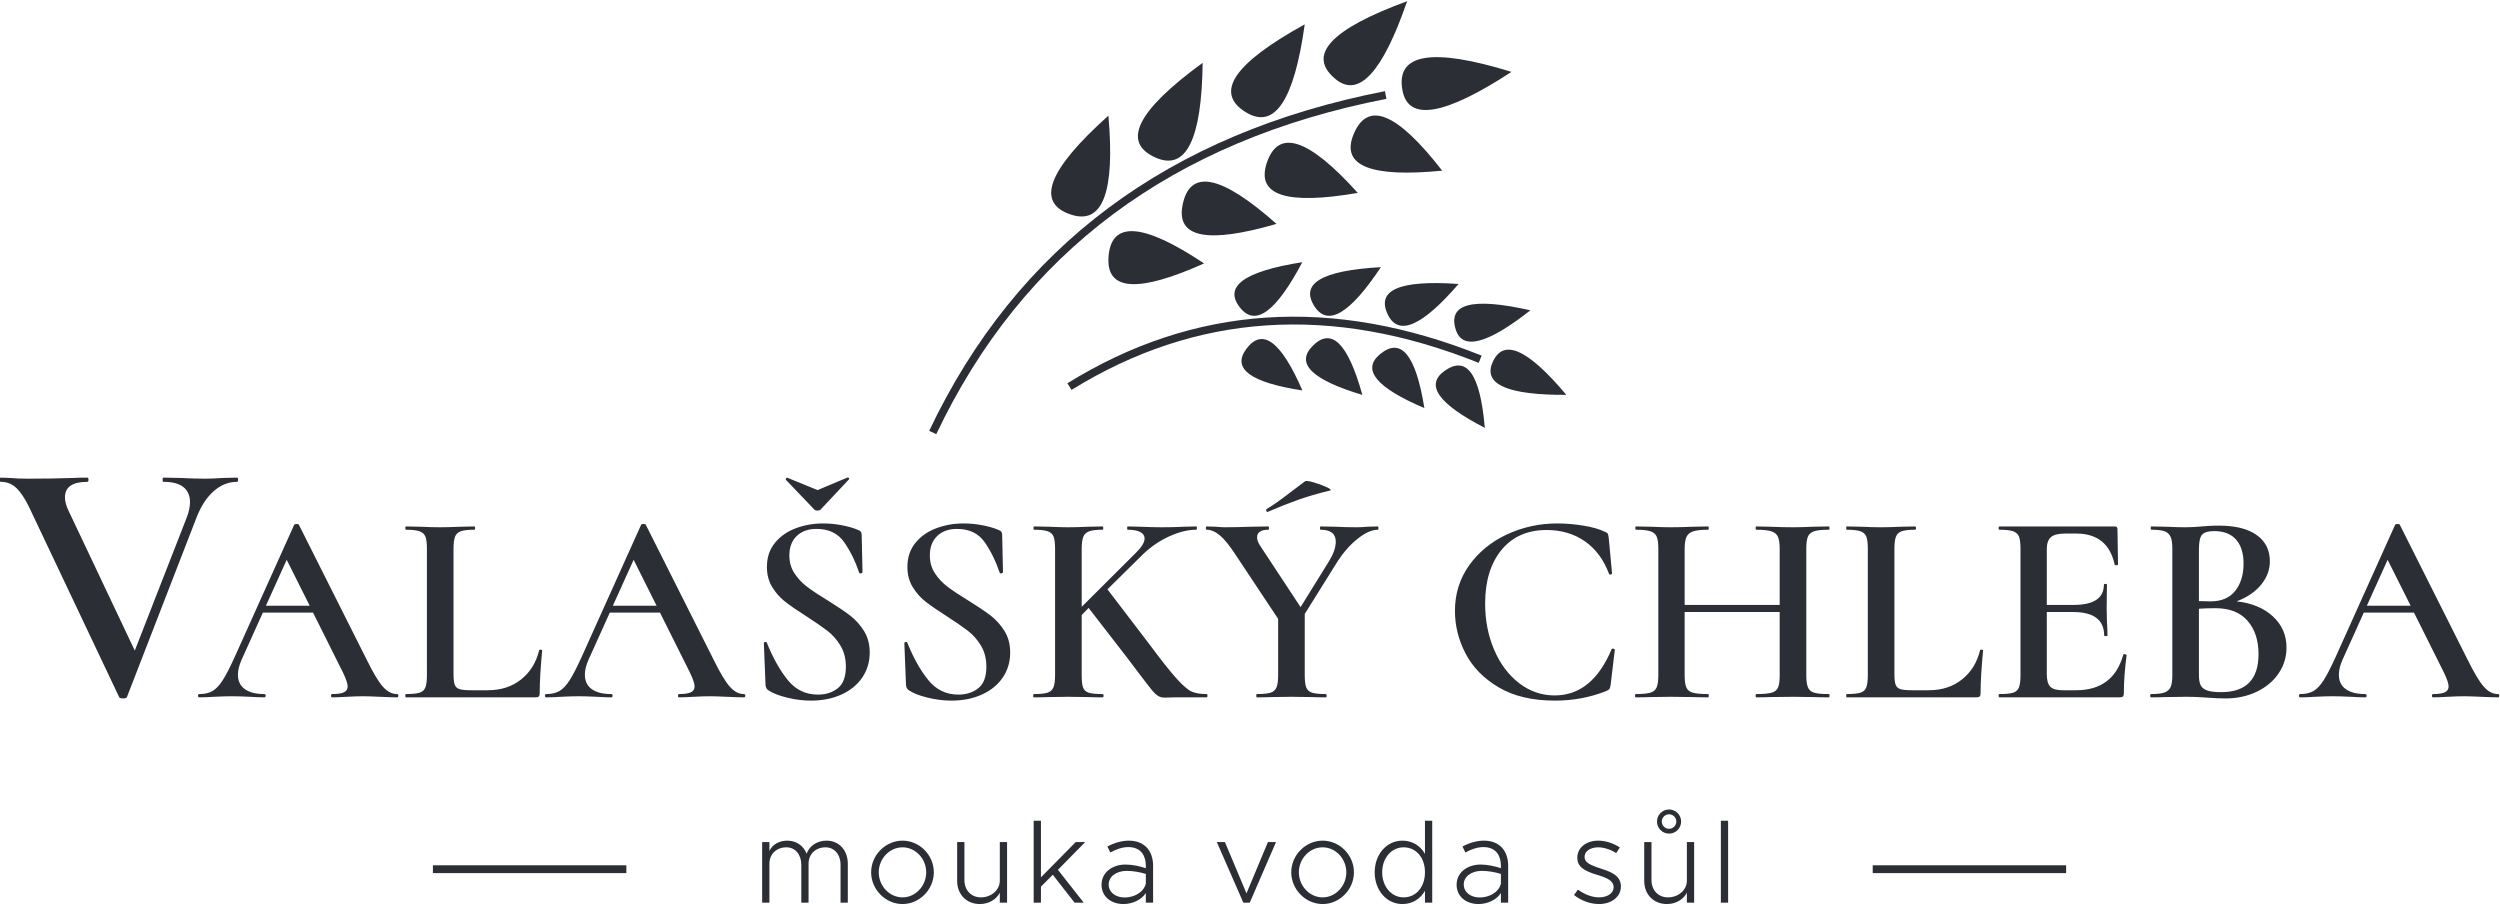 <svg version="1.2" baseProfile="tiny-ps" xmlns="http://www.w3.org/2000/svg" viewBox="0 0 1280 463" width="1280" height="463">
	<title>Vektorový inteligentní objekt-ai</title>
	<style>
		tspan { white-space:pre }
		.shp0 { fill: #2b2e34 }
		.shp1 { fill: none;stroke: #2b2e34;stroke-width: 4 }
		.shp2 { fill: #2b2e34;stroke: #2b2e34;stroke-width: 4 }
	</style>
	<path fill-rule="evenodd" class="shp0" d="M121.91 245.62C121.91 246.34 121.73 246.7 121.36 246.7C116.98 246.7 112.97 248.32 109.32 251.56C105.67 254.8 102.69 259.48 100.38 265.6L65 356.86C64.87 357.34 64.2 357.58 62.99 357.58C61.77 357.58 61.1 357.34 60.98 356.86L14.83 259.48C12.64 255.04 10.46 251.8 8.27 249.76C6.08 247.72 3.46 246.7 0.42 246.7C0.06 246.7 -0.12 246.34 -0.12 245.62C-0.12 244.9 0.06 244.54 0.42 244.54L5.17 244.72C7.84 244.96 10.88 245.08 14.29 245.08C22.8 245.08 30.46 244.96 37.27 244.72C39.21 244.6 41.71 244.54 44.75 244.54C45.11 244.54 45.3 244.9 45.3 245.62C45.3 246.34 45.11 246.7 44.75 246.7C37.09 246.7 33.26 249.34 33.26 254.62C33.26 256.66 33.86 258.94 35.08 261.46L69.01 333.1L95.64 264.88C96.74 262 97.28 259.42 97.28 257.14C97.28 253.78 96.16 251.2 93.91 249.4C91.66 247.6 88.28 246.7 83.78 246.7C83.42 246.7 83.24 246.34 83.24 245.62C83.24 244.9 83.42 244.54 83.78 244.54L92.54 244.72C97.16 244.96 101.41 245.08 105.31 245.08C107.62 245.08 110.48 244.96 113.88 244.72L121.36 244.54C121.73 244.54 121.91 244.9 121.91 245.62ZM203.97 356.2C203.97 356.76 203.73 357.04 203.26 357.04C201.46 357.04 198.58 356.95 194.61 356.76C190.63 356.57 187.75 356.48 185.95 356.48C183.59 356.48 180.79 356.57 177.58 356.76C174.36 356.95 171.86 357.04 170.06 357.04C169.68 357.04 169.49 356.76 169.49 356.2C169.49 355.64 169.68 355.36 170.06 355.36C172.8 355.36 174.81 355.06 176.09 354.45C177.37 353.85 178.01 352.84 178.01 351.44C178.01 350.04 177.2 347.66 175.59 344.3L160.27 313.64L134.59 313.64L123.67 337.86C122.44 340.66 121.82 343.18 121.82 345.42C121.82 348.69 123.01 351.16 125.37 352.84C127.73 354.52 131.05 355.36 135.3 355.36C135.77 355.36 136.01 355.64 136.01 356.2C136.01 356.76 135.77 357.04 135.3 357.04C133.6 357.04 131.14 356.95 127.92 356.76C124.33 356.57 121.21 356.48 118.56 356.48C116.01 356.48 113.03 356.57 109.62 356.76C106.59 356.95 104.09 357.04 102.1 357.04C101.63 357.04 101.39 356.76 101.39 356.2C101.39 355.64 101.63 355.36 102.1 355.36C104.75 355.36 106.97 354.85 108.77 353.82C110.57 352.8 112.32 350.95 114.02 348.29C115.72 345.63 117.76 341.69 120.12 336.46L150.62 268.7C150.81 268.42 151.24 268.28 151.9 268.28C152.56 268.28 152.94 268.42 153.04 268.7L187.8 337.86C191.11 344.58 193.87 349.18 196.1 351.65C198.32 354.13 200.71 355.36 203.26 355.36C203.73 355.36 203.97 355.64 203.97 356.2ZM136.15 310.14L158.57 310.14L146.79 286.62L136.15 310.14ZM232.2 345.14C232.2 347.66 232.41 349.48 232.84 350.6C233.27 351.72 234.09 352.47 235.32 352.84C236.55 353.22 238.54 353.4 241.28 353.4L249.79 353.4C256.51 353.4 262.18 351.56 266.82 347.87C271.45 344.19 274.53 339.22 276.04 332.96C276.13 332.68 276.42 332.56 276.89 332.61C277.36 332.66 277.6 332.82 277.6 333.1C276.75 341.88 276.33 349.15 276.33 354.94C276.33 355.69 276.18 356.22 275.9 356.55C275.62 356.88 275.05 357.04 274.2 357.04L207.8 357.04C207.61 357.04 207.52 356.76 207.52 356.2C207.52 355.64 207.61 355.36 207.8 355.36C211.01 355.36 213.36 355.13 214.82 354.66C216.29 354.2 217.28 353.29 217.8 351.93C218.32 350.58 218.58 348.5 218.58 345.7L218.58 280.88C218.58 278.08 218.32 276.03 217.8 274.72C217.28 273.42 216.26 272.51 214.75 271.99C213.24 271.48 210.92 271.22 207.8 271.22C207.61 271.22 207.52 270.94 207.52 270.38C207.52 269.82 207.61 269.54 207.8 269.54L215.04 269.68C219.2 269.87 222.6 269.96 225.25 269.96C228.09 269.96 231.59 269.87 235.75 269.68L242.84 269.54C243.13 269.54 243.27 269.82 243.27 270.38C243.27 270.94 243.13 271.22 242.84 271.22C239.72 271.22 237.43 271.48 235.96 271.99C234.49 272.51 233.5 273.44 232.98 274.79C232.46 276.15 232.2 278.22 232.2 281.02L232.2 345.14ZM381.59 356.2C381.59 356.76 381.36 357.04 380.88 357.04C379.09 357.04 376.2 356.95 372.23 356.76C368.26 356.57 365.37 356.48 363.58 356.48C361.21 356.48 358.42 356.57 355.2 356.76C351.99 356.95 349.48 357.04 347.69 357.04C347.31 357.04 347.12 356.76 347.12 356.2C347.12 355.64 347.31 355.36 347.69 355.36C350.43 355.36 352.44 355.06 353.71 354.45C354.99 353.85 355.63 352.84 355.63 351.44C355.63 350.04 354.83 347.66 353.22 344.3L337.9 313.64L312.22 313.64L301.29 337.86C300.06 340.66 299.45 343.18 299.45 345.42C299.45 348.69 300.63 351.16 302.99 352.84C305.36 354.52 308.67 355.36 312.93 355.36C313.4 355.36 313.64 355.64 313.64 356.2C313.64 356.76 313.4 357.04 312.93 357.04C311.22 357.04 308.76 356.95 305.55 356.76C301.95 356.57 298.83 356.48 296.19 356.48C293.63 356.48 290.65 356.57 287.25 356.76C284.22 356.95 281.71 357.04 279.73 357.04C279.26 357.04 279.02 356.76 279.02 356.2C279.02 355.64 279.26 355.36 279.73 355.36C282.37 355.36 284.6 354.85 286.4 353.82C288.19 352.8 289.94 350.95 291.65 348.29C293.35 345.63 295.38 341.69 297.75 336.46L328.25 268.7C328.44 268.42 328.86 268.28 329.53 268.28C330.19 268.28 330.57 268.42 330.66 268.7L365.42 337.86C368.73 344.58 371.5 349.18 373.72 351.65C375.94 354.13 378.33 355.36 380.88 355.36C381.36 355.36 381.59 355.64 381.59 356.2ZM313.78 310.14L336.19 310.14L324.42 286.62L313.78 310.14ZM406.78 293.55C408.52 296.21 410.7 298.52 413.3 300.48C415.9 302.44 419.42 304.78 423.87 307.48C428.7 310.47 432.5 313.04 435.29 315.18C438.08 317.33 440.45 319.97 442.39 323.09C444.32 326.22 445.29 329.88 445.29 334.08C445.29 338.84 444.04 343.09 441.53 346.82C439.03 350.55 435.48 353.47 430.89 355.57C426.31 357.67 421.08 358.72 415.22 358.72C411.24 358.72 407.15 358.21 402.95 357.18C398.74 356.15 395.54 354.89 393.37 353.4C392.52 352.84 392.04 351.96 391.95 350.74L391.1 329.46L391.1 329.32C391.1 328.95 391.33 328.74 391.81 328.69C392.28 328.64 392.56 328.81 392.66 329.18C395.78 336.93 399.35 343.28 403.37 348.22C407.39 353.17 412.52 355.64 418.76 355.64C422.83 355.64 426.23 354.55 428.98 352.35C431.72 350.16 433.09 346.49 433.09 341.36C433.09 337.25 432.17 333.66 430.33 330.58C428.48 327.5 426.21 324.94 423.52 322.88C420.82 320.83 417.15 318.31 412.52 315.32C407.98 312.43 404.43 309.98 401.88 307.97C399.33 305.97 397.15 303.49 395.35 300.55C393.56 297.61 392.66 294.18 392.66 290.26C392.66 285.41 394.03 281.3 396.77 277.94C399.52 274.58 403.09 272.09 407.49 270.45C411.88 268.82 416.49 268 421.32 268C424.53 268 427.75 268.3 430.96 268.91C434.18 269.52 436.87 270.29 439.05 271.22C439.9 271.5 440.47 271.85 440.75 272.27C441.04 272.69 441.18 273.23 441.18 273.88L441.61 292.92C441.61 293.2 441.34 293.41 440.83 293.55C440.3 293.69 440 293.57 439.9 293.2C438.01 287.51 435.48 282.35 432.31 277.73C429.14 273.11 424.39 270.8 418.05 270.8C413.8 270.8 410.42 272.01 407.91 274.44C405.4 276.87 404.15 280.18 404.15 284.38C404.15 287.83 405.02 290.89 406.78 293.55ZM402.31 245.6L402.31 245.46C402.31 245.18 402.42 244.93 402.66 244.69C402.9 244.46 403.06 244.44 403.16 244.62L418.62 250.92L433.94 244.48L434.09 244.48C434.37 244.48 434.58 244.6 434.72 244.83C434.87 245.07 434.84 245.28 434.65 245.46L420.18 260.86C419.8 261.24 419.28 261.42 418.62 261.42C417.86 261.42 417.3 261.24 416.92 260.86L402.31 245.6ZM478.7 293.55C480.45 296.21 482.63 298.52 485.23 300.48C487.83 302.44 491.35 304.78 495.8 307.48C500.62 310.47 504.43 313.04 507.22 315.18C510.01 317.33 512.37 319.97 514.31 323.09C516.25 326.22 517.22 329.88 517.22 334.08C517.22 338.84 515.97 343.09 513.46 346.82C510.96 350.55 507.41 353.47 502.82 355.57C498.23 357.67 493.01 358.72 487.15 358.72C483.17 358.72 479.08 358.21 474.87 357.18C470.66 356.15 467.47 354.89 465.3 353.4C464.45 352.84 463.97 351.96 463.88 350.74L463.03 329.46L463.03 329.32C463.03 328.95 463.26 328.74 463.74 328.69C464.21 328.64 464.49 328.81 464.59 329.18C467.71 336.93 471.28 343.28 475.3 348.22C479.32 353.17 484.45 355.64 490.69 355.64C494.76 355.64 498.16 354.55 500.91 352.35C503.65 350.16 505.02 346.49 505.02 341.36C505.02 337.25 504.1 333.66 502.26 330.58C500.41 327.5 498.14 324.94 495.45 322.88C492.75 320.83 489.08 318.31 484.45 315.32C479.91 312.43 476.36 309.98 473.81 307.97C471.26 305.97 469.08 303.49 467.28 300.55C465.49 297.61 464.59 294.18 464.59 290.26C464.59 285.41 465.96 281.3 468.7 277.94C471.44 274.58 475.02 272.09 479.41 270.45C483.81 268.82 488.42 268 493.25 268C496.46 268 499.68 268.3 502.89 268.91C506.11 269.52 508.8 270.29 510.98 271.22C511.83 271.5 512.4 271.85 512.68 272.27C512.97 272.69 513.11 273.23 513.11 273.88L513.53 292.92C513.53 293.2 513.27 293.41 512.75 293.55C512.23 293.69 511.92 293.57 511.83 293.2C509.94 287.51 507.41 282.35 504.24 277.73C501.07 273.11 496.32 270.8 489.98 270.8C485.73 270.8 482.34 272.01 479.84 274.44C477.33 276.87 476.08 280.18 476.08 284.38C476.08 287.83 476.95 290.89 478.7 293.55ZM618.24 356.2C618.24 356.76 618.09 357.04 617.81 357.04L601.92 357.04L596.39 357.18C595.06 357.18 593.93 356.9 592.98 356.34C592.04 355.78 590.95 354.76 589.72 353.26C588.49 351.77 586.22 348.83 582.91 344.44L577.09 336.74L557.37 311.26L553.83 314.9L553.83 345.7C553.83 348.6 554.06 350.7 554.53 352C555.01 353.31 555.98 354.2 557.44 354.66C558.91 355.13 561.25 355.36 564.47 355.36C564.84 355.36 565.03 355.64 565.03 356.2C565.03 356.76 564.84 357.04 564.47 357.04C561.44 357.04 559.03 356.99 557.23 356.9L546.87 356.76L536.8 356.9C535 356.99 532.49 357.04 529.28 357.04C529.09 357.04 529 356.76 529 356.2C529 355.64 529.09 355.36 529.28 355.36C532.49 355.36 534.84 355.13 536.3 354.66C537.77 354.2 538.79 353.29 539.35 351.93C539.92 350.58 540.2 348.5 540.2 345.7L540.2 280.88C540.2 278.08 539.94 276.03 539.42 274.72C538.9 273.42 537.89 272.51 536.37 271.99C534.86 271.48 532.54 271.22 529.42 271.22C529.23 271.22 529.14 270.94 529.14 270.38C529.14 269.82 529.23 269.54 529.42 269.54L536.94 269.68C541.1 269.87 544.41 269.96 546.87 269.96C549.71 269.96 553.21 269.87 557.37 269.68L564.47 269.54C564.75 269.54 564.89 269.82 564.89 270.38C564.89 270.94 564.75 271.22 564.47 271.22C561.34 271.22 559.05 271.5 557.58 272.06C556.12 272.62 555.12 273.58 554.61 274.93C554.08 276.29 553.83 278.36 553.83 281.16L553.83 310.7L581.63 282.98C584.56 280.09 586.03 277.66 586.03 275.7C586.03 274.3 585.3 273.21 583.83 272.41C582.36 271.62 580.21 271.22 577.38 271.22C577.19 271.22 577.09 270.94 577.09 270.38C577.09 269.82 577.19 269.54 577.38 269.54L583.76 269.68C587.92 269.87 591.71 269.96 595.11 269.96C598.8 269.96 602.53 269.87 606.32 269.68L612.42 269.54C612.7 269.54 612.84 269.82 612.84 270.38C612.84 270.94 612.7 271.22 612.42 271.22C608.26 271.22 603.69 272.34 598.73 274.58C593.76 276.82 589.24 279.9 585.18 283.82L567.02 301.74L587.87 329.04C594.31 337.72 599.15 343.86 602.42 347.45C605.68 351.05 608.26 353.26 610.15 354.1C612.04 354.94 614.59 355.36 617.81 355.36C618.09 355.36 618.24 355.64 618.24 356.2ZM705.77 270.38C705.77 270.94 705.68 271.22 705.49 271.22C702.37 271.22 698.82 272.83 694.85 276.05C690.87 279.27 687.33 283.4 684.2 288.44L668.03 314.34L668.03 345.7C668.03 348.6 668.29 350.7 668.81 352C669.33 353.31 670.33 354.2 671.79 354.66C673.26 355.13 675.6 355.36 678.81 355.36C679.1 355.36 679.24 355.64 679.24 356.2C679.24 356.76 679.1 357.04 678.81 357.04C675.69 357.04 673.28 356.99 671.58 356.9L661.22 356.76L651.01 356.9C649.12 356.99 646.61 357.04 643.49 357.04C643.3 357.04 643.21 356.76 643.21 356.2C643.21 355.64 643.3 355.36 643.49 355.36C646.7 355.36 649.05 355.13 650.51 354.66C651.98 354.2 652.99 353.29 653.56 351.93C654.13 350.58 654.41 348.5 654.41 345.7L654.41 316.86L632.85 284.38C629.63 279.44 626.87 276.01 624.55 274.09C622.23 272.18 619.99 271.22 617.81 271.22C617.53 271.22 617.38 270.94 617.38 270.38C617.38 269.82 617.53 269.54 617.81 269.54L622.49 269.68C624.57 269.87 626.09 269.96 627.03 269.96C630.25 269.96 634.79 269.87 640.65 269.68L649.45 269.54C649.64 269.54 649.73 269.82 649.73 270.38C649.73 270.94 649.64 271.22 649.45 271.22C645.57 271.22 643.63 272.53 643.63 275.14C643.63 276.45 644.2 277.94 645.33 279.62L665.9 310.84L680.38 287.46C682.74 283.64 683.92 280.28 683.92 277.38C683.92 273.28 681.32 271.22 676.12 271.22C675.93 271.22 675.83 270.94 675.83 270.38C675.83 269.82 675.93 269.54 676.12 269.54L683.5 269.68C687.47 269.87 691.11 269.96 694.42 269.96C696.03 269.96 697.97 269.87 700.24 269.68L705.49 269.54C705.68 269.54 705.77 269.82 705.77 270.38ZM649.02 262.12C648.64 262.12 648.41 261.91 648.31 261.49C648.22 261.07 648.31 260.77 648.6 260.58C651.62 258.81 655.78 255.87 661.08 251.76C665.43 248.5 667.79 246.72 668.17 246.44C668.65 246.07 670.16 246.26 672.71 247C675.27 247.75 677.51 248.59 679.45 249.52C681.39 250.46 681.84 251.01 680.8 251.2C674.94 252.6 669.57 254.17 664.7 255.89C659.83 257.62 654.7 259.65 649.31 261.98L649.02 262.12ZM810.69 269.12C815.27 269.87 818.89 270.9 821.54 272.2C822.39 272.48 822.93 272.83 823.17 273.25C823.4 273.67 823.57 274.4 823.67 275.42L825.37 293.62C825.37 293.9 825.13 294.09 824.66 294.18C824.19 294.28 823.9 294.14 823.81 293.76C821.06 286.48 816.93 280.93 811.39 277.1C805.86 273.28 799.36 271.36 791.89 271.36C782.05 271.36 774.34 274.77 768.76 281.58C763.18 288.39 760.39 297.54 760.39 309.02C760.39 317.61 761.93 325.49 765 332.68C768.07 339.87 772.33 345.56 777.77 349.76C783.21 353.96 789.28 356.06 796 356.06C808.77 356.06 818.46 348.22 825.09 332.54C825.18 332.17 825.49 332.03 826.01 332.12C826.53 332.22 826.79 332.4 826.79 332.68L824.66 350.6C824.47 351.72 824.26 352.45 824.02 352.77C823.78 353.1 823.24 353.45 822.39 353.82C814.16 357.09 805.41 358.72 796.14 358.72C784.6 358.72 775 356.46 767.34 351.93C759.68 347.4 754.03 341.64 750.39 334.64C746.75 327.64 744.93 320.36 744.93 312.8C744.93 304.03 747.36 296.23 752.23 289.42C757.1 282.61 763.56 277.34 771.6 273.6C779.64 269.87 788.24 268 797.42 268C801.68 268 806.1 268.38 810.69 269.12ZM936.74 356.2C936.74 356.76 936.6 357.04 936.31 357.04C933.1 357.04 930.5 356.99 928.51 356.9L918.15 356.76L906.1 356.9C904.39 356.99 902.12 357.04 899.28 357.04C899 357.04 898.86 356.76 898.86 356.2C898.86 355.64 899 355.36 899.28 355.36C902.88 355.36 905.48 355.13 907.09 354.66C908.7 354.2 909.78 353.31 910.35 352C910.92 350.7 911.2 348.6 911.2 345.7L911.2 313.36L862.54 313.36L862.54 345.7C862.54 348.5 862.82 350.58 863.39 351.93C863.96 353.29 865.07 354.2 866.73 354.66C868.38 355.13 871 355.36 874.6 355.36C874.79 355.36 874.88 355.64 874.88 356.2C874.88 356.76 874.79 357.04 874.6 357.04C871.38 357.04 868.87 356.99 867.08 356.9L855.3 356.76L844.95 356.9C843.15 356.99 840.64 357.04 837.43 357.04C837.24 357.04 837.14 356.76 837.14 356.2C837.14 355.64 837.24 355.36 837.43 355.36C840.83 355.36 843.34 355.13 844.95 354.66C846.55 354.2 847.64 353.29 848.21 351.93C848.78 350.58 849.06 348.5 849.06 345.7L849.06 280.88C849.06 278.08 848.78 276.03 848.21 274.72C847.64 273.42 846.55 272.51 844.95 271.99C843.34 271.48 840.88 271.22 837.57 271.22C837.38 271.22 837.29 270.94 837.29 270.38C837.29 269.82 837.38 269.54 837.57 269.54L845.09 269.68C849.44 269.87 852.84 269.96 855.3 269.96C858.62 269.96 862.54 269.87 867.08 269.68L874.6 269.54C874.79 269.54 874.88 269.82 874.88 270.38C874.88 270.94 874.79 271.22 874.6 271.22C871.1 271.22 868.52 271.5 866.87 272.06C865.21 272.62 864.08 273.58 863.46 274.93C862.85 276.29 862.54 278.36 862.54 281.16L862.54 309.72L911.2 309.72L911.2 281.16C911.2 278.36 910.92 276.29 910.35 274.93C909.78 273.58 908.67 272.62 907.02 272.06C905.36 271.5 902.78 271.22 899.28 271.22C899 271.22 898.86 270.94 898.86 270.38C898.86 269.82 899 269.54 899.28 269.54L906.1 269.68C910.63 269.87 914.65 269.96 918.15 269.96C920.71 269.96 924.16 269.87 928.51 269.68L936.31 269.54C936.6 269.54 936.74 269.82 936.74 270.38C936.74 270.94 936.6 271.22 936.31 271.22C932.91 271.22 930.43 271.48 928.87 271.99C927.31 272.51 926.24 273.42 925.67 274.72C925.11 276.03 924.82 278.08 924.82 280.88L924.82 345.7C924.82 348.5 925.11 350.58 925.67 351.93C926.24 353.29 927.31 354.2 928.87 354.66C930.43 355.13 932.91 355.36 936.31 355.36C936.6 355.36 936.74 355.64 936.74 356.2ZM969.94 345.14C969.94 347.66 970.15 349.48 970.57 350.6C971 351.72 971.83 352.47 973.06 352.84C974.28 353.22 976.27 353.4 979.02 353.4L987.53 353.4C994.24 353.4 999.92 351.56 1004.55 347.87C1009.19 344.19 1012.26 339.22 1013.78 332.96C1013.87 332.68 1014.15 332.56 1014.63 332.61C1015.1 332.66 1015.34 332.82 1015.34 333.1C1014.48 341.88 1014.06 349.15 1014.06 354.94C1014.06 355.69 1013.92 356.22 1013.63 356.55C1013.35 356.88 1012.78 357.04 1011.93 357.04L945.53 357.04C945.34 357.04 945.25 356.76 945.25 356.2C945.25 355.64 945.34 355.36 945.53 355.36C948.75 355.36 951.09 355.13 952.56 354.66C954.02 354.2 955.02 353.29 955.54 351.93C956.05 350.58 956.32 348.5 956.32 345.7L956.32 280.88C956.32 278.08 956.05 276.03 955.54 274.72C955.02 273.42 954 272.51 952.49 271.99C950.97 271.48 948.66 271.22 945.53 271.22C945.34 271.22 945.25 270.94 945.25 270.38C945.25 269.82 945.34 269.54 945.53 269.54L952.77 269.68C956.93 269.87 960.34 269.96 962.98 269.96C965.82 269.96 969.32 269.87 973.48 269.68L980.58 269.54C980.86 269.54 981 269.82 981 270.38C981 270.94 980.86 271.22 980.58 271.22C977.45 271.22 975.16 271.48 973.7 271.99C972.23 272.51 971.24 273.44 970.72 274.79C970.2 276.15 969.94 278.22 969.94 281.02L969.94 345.14ZM1087.69 334.92C1087.97 334.92 1088.23 334.99 1088.47 335.13C1088.7 335.27 1088.82 335.39 1088.82 335.48C1087.88 342.57 1087.41 349.06 1087.41 354.94C1087.41 355.69 1087.26 356.22 1086.98 356.55C1086.7 356.88 1086.13 357.04 1085.28 357.04L1023.7 357.04C1023.42 357.04 1023.28 356.76 1023.28 356.2C1023.28 355.64 1023.42 355.36 1023.7 355.36C1026.92 355.36 1029.26 355.13 1030.73 354.66C1032.19 354.2 1033.19 353.29 1033.71 351.93C1034.23 350.58 1034.49 348.5 1034.49 345.7L1034.49 280.88C1034.49 278.08 1034.23 276.03 1033.71 274.72C1033.19 273.42 1032.17 272.51 1030.66 271.99C1029.14 271.48 1026.83 271.22 1023.7 271.22C1023.42 271.22 1023.28 270.94 1023.28 270.38C1023.28 269.82 1023.42 269.54 1023.7 269.54L1082.72 269.54C1083.67 269.54 1084.14 269.96 1084.14 270.8L1084.43 289C1084.43 289.19 1084.17 289.33 1083.65 289.42C1083.12 289.51 1082.82 289.42 1082.72 289.14C1080.45 278.5 1073.88 273.18 1063 273.18L1057.33 273.18C1053.92 273.18 1051.51 273.79 1050.09 275C1048.67 276.22 1047.96 278.27 1047.96 281.16L1047.96 309.72L1061.59 309.72C1071.99 309.72 1077.19 306.27 1077.19 299.36C1077.19 299.08 1077.45 298.94 1077.97 298.94C1078.49 298.94 1078.75 299.08 1078.75 299.36L1078.61 311.54L1078.75 318.12C1078.94 321.11 1079.03 323.54 1079.03 325.4C1079.03 325.59 1078.75 325.68 1078.18 325.68C1077.62 325.68 1077.33 325.59 1077.33 325.4C1077.33 317.38 1072.03 313.36 1061.44 313.36L1047.96 313.36L1047.96 345.14C1047.96 348.22 1048.55 350.37 1049.74 351.58C1050.92 352.8 1053.02 353.4 1056.05 353.4L1063 353.4C1075.68 353.4 1083.72 347.34 1087.12 335.2C1087.12 335.01 1087.31 334.92 1087.69 334.92ZM1163.73 315.6C1168.37 319.89 1170.69 325.22 1170.69 331.56C1170.69 336.41 1169.34 340.82 1166.64 344.79C1163.95 348.76 1160.21 351.89 1155.44 354.17C1150.66 356.46 1145.34 357.6 1139.47 357.6C1136.73 357.6 1133.56 357.46 1129.97 357.18C1128.74 357.09 1127.18 356.99 1125.29 356.9C1123.39 356.81 1121.27 356.76 1118.9 356.76L1108.69 356.9C1106.89 356.99 1104.43 357.04 1101.31 357.04C1101.03 357.04 1100.88 356.76 1100.88 356.2C1100.88 355.64 1101.03 355.36 1101.31 355.36C1104.34 355.36 1106.61 355.11 1108.12 354.59C1109.63 354.08 1110.7 353.17 1111.31 351.86C1111.93 350.55 1112.23 348.5 1112.23 345.7L1112.23 280.88C1112.23 278.18 1111.93 276.15 1111.31 274.79C1110.7 273.44 1109.66 272.51 1108.19 271.99C1106.72 271.48 1104.48 271.22 1101.45 271.22C1101.26 271.22 1101.17 270.94 1101.17 270.38C1101.17 269.82 1101.26 269.54 1101.45 269.54L1108.83 269.68C1112.99 269.87 1116.35 269.96 1118.9 269.96C1121.55 269.96 1124.34 269.82 1127.27 269.54C1128.31 269.45 1129.56 269.36 1131.03 269.26C1132.5 269.17 1134.18 269.12 1136.07 269.12C1144.49 269.12 1150.94 270.73 1155.44 273.95C1159.93 277.17 1162.17 281.63 1162.17 287.32C1162.17 291.71 1160.68 295.72 1157.7 299.36C1154.73 303 1150.54 305.85 1145.15 307.9C1152.9 308.74 1159.1 311.31 1163.73 315.6ZM1127.49 273.74C1126.4 274.96 1125.85 277.43 1125.85 281.16L1125.85 307.76L1131.81 307.9C1137.39 307.9 1141.6 306.11 1144.44 302.51C1147.28 298.92 1148.7 294.28 1148.7 288.58C1148.7 283.26 1147.42 279.16 1144.86 276.26C1142.31 273.37 1138.57 271.92 1133.66 271.92C1130.63 271.92 1128.57 272.53 1127.49 273.74ZM1156.36 334.92C1156.36 327.83 1154.49 322.14 1150.75 317.84C1147.02 313.55 1141.55 311.4 1134.37 311.4C1130.96 311.4 1128.12 311.49 1125.85 311.68L1125.85 345.7C1125.85 347.85 1126.14 349.53 1126.7 350.74C1127.27 351.96 1128.36 352.87 1129.97 353.47C1131.58 354.08 1133.99 354.38 1137.2 354.38C1149.97 354.38 1156.36 347.89 1156.36 334.92ZM1279.64 356.2C1279.64 356.76 1279.41 357.04 1278.94 357.04C1277.14 357.04 1274.25 356.95 1270.28 356.76C1266.31 356.57 1263.42 356.48 1261.63 356.48C1259.26 356.48 1256.47 356.57 1253.26 356.76C1250.04 356.95 1247.53 357.04 1245.74 357.04C1245.36 357.04 1245.17 356.76 1245.17 356.2C1245.17 355.64 1245.36 355.36 1245.74 355.36C1248.48 355.36 1250.49 355.06 1251.77 354.45C1253.04 353.85 1253.68 352.84 1253.68 351.44C1253.68 350.04 1252.88 347.66 1251.27 344.3L1235.95 313.64L1210.27 313.64L1199.34 337.86C1198.11 340.66 1197.5 343.18 1197.5 345.42C1197.5 348.69 1198.68 351.16 1201.05 352.84C1203.41 354.52 1206.72 355.36 1210.98 355.36C1211.45 355.36 1211.69 355.64 1211.69 356.2C1211.69 356.76 1211.45 357.04 1210.98 357.04C1209.28 357.04 1206.81 356.95 1203.6 356.76C1200 356.57 1196.88 356.48 1194.24 356.48C1191.68 356.48 1188.7 356.57 1185.3 356.76C1182.27 356.95 1179.77 357.04 1177.78 357.04C1177.31 357.04 1177.07 356.76 1177.07 356.2C1177.07 355.64 1177.31 355.36 1177.78 355.36C1180.43 355.36 1182.65 354.85 1184.45 353.82C1186.24 352.8 1187.99 350.95 1189.7 348.29C1191.4 345.63 1193.43 341.69 1195.8 336.46L1226.3 268.7C1226.49 268.42 1226.91 268.28 1227.58 268.28C1228.24 268.28 1228.62 268.42 1228.71 268.7L1263.47 337.86C1266.78 344.58 1269.55 349.18 1271.77 351.65C1273.99 354.13 1276.38 355.36 1278.94 355.36C1279.41 355.36 1279.64 355.64 1279.64 356.2ZM1211.83 310.14L1234.24 310.14L1222.47 286.62L1211.83 310.14Z" />
	<path class="shp1" d="M709.47 48.64C599.33 70.11 522.02 127.71 477.56 221.44" />
	<path class="shp0" d="M773.89 36.8C733.04 24.19 714.44 27.39 718.09 46.42C721.14 62.29 739.74 59.09 773.89 36.8ZM720.45 0.62C681.1 15.03 668.91 28.34 683.88 40.57C695.74 50.25 707.93 36.94 720.45 0.62ZM668.02 12.47C631.5 32.59 621.52 47.63 638.08 57.59C652.64 66.35 662.62 51.31 668.02 12.47ZM615.75 32.18C582.06 56.75 574.06 72.93 591.74 80.72C607.29 87.57 615.29 71.39 615.75 32.18ZM567.5 59.22C536.43 87.02 530.08 103.92 548.45 109.91C564.6 115.17 570.95 98.28 567.5 59.22ZM738.4 87.38C715.12 57.35 699.95 51.28 692.88 69.17C686.66 84.9 701.84 90.97 738.4 87.38ZM695.18 98.76C669.75 70.52 654.17 65.58 648.43 83.94C643.39 100.09 658.97 105.03 695.18 98.76ZM653.56 114.63C625.14 89.4 609.1 86.22 605.45 105.11C602.24 121.72 618.28 124.89 653.56 114.63ZM616.49 134.87C584.85 113.81 568.54 112.88 567.53 132.09C566.65 148.98 582.97 149.91 616.49 134.87ZM801.96 202.17C781.95 178.29 769.3 172.89 764.01 185.98C759.59 196.9 772.24 202.3 801.96 202.17ZM783.56 158.88C753.79 152.14 741.06 155.46 745.38 168.86C748.81 179.49 761.54 176.16 783.56 158.88ZM746.79 145.39C716.48 143.26 704.42 148.52 710.62 161.16C716.06 172.28 728.12 167.03 746.79 145.39ZM707.01 136.78C676.67 138.49 665.37 145.22 673.11 156.99C679.92 167.33 691.22 160.59 707.01 136.78ZM666.78 134.24C636.77 138.96 626.19 146.79 635.07 157.72C642.87 167.33 653.44 159.51 666.78 134.24ZM760.23 219.08C757.86 191.49 750.98 181.77 739.58 189.93C729.55 197.09 736.43 206.81 760.23 219.08ZM729.28 208.94C724.88 181.6 717.3 172.41 706.53 181.38C697.06 189.27 704.64 198.46 729.28 208.94ZM697.53 202.19C690.12 175.51 681.56 167.22 671.85 177.34C663.32 186.23 671.88 194.51 697.53 202.19ZM666.83 199.91C655.81 174.51 646.18 167.49 637.97 178.85C630.75 188.83 640.37 195.85 666.83 199.91Z" />
	<path class="shp1" d="M757.85 183.93C681.95 153.5 611.85 158.16 547.56 197.93" />
	<path fill-rule="evenodd" class="shp0" d="M434.08 442.23L434.08 462.15L430.36 462.15L430.36 442.71C430.36 437.49 427.18 433.83 422.68 433.83C417.58 433.83 413.98 437.31 413.98 442.23L413.98 462.15L410.26 462.15L410.26 442.71C410.26 437.49 407.14 433.83 402.64 433.83C397.54 433.83 393.94 437.31 393.94 442.23L393.94 462.15L390.22 462.15L390.22 431.13L393.94 431.13L393.94 435.69C395.44 432.45 398.86 430.41 403.12 430.41C407.8 430.41 411.4 433.05 413.02 437.13C414.34 433.05 418.42 430.41 423.22 430.41C429.58 430.41 434.08 435.33 434.08 442.23ZM446.02 446.61C446.02 437.79 453.4 430.41 462.1 430.41C470.8 430.41 478.12 437.79 478.12 446.61C478.12 455.43 470.8 462.87 462.1 462.87C453.4 462.87 446.02 455.43 446.02 446.61ZM474.22 446.61C474.22 439.65 468.7 433.83 462.1 433.83C455.44 433.83 449.92 439.65 449.92 446.61C449.92 453.63 455.44 459.45 462.1 459.45C468.7 459.45 474.22 453.63 474.22 446.61ZM515.62 431.13L515.62 462.15L511.9 462.15L511.9 457.05C510.22 460.47 506.26 462.87 501.7 462.87C494.86 462.87 490.06 457.95 490.06 451.05L490.06 431.13L493.78 431.13L493.78 450.57C493.78 455.79 497.26 459.45 502.18 459.45C507.64 459.45 511.9 455.67 511.9 450.87L511.9 431.13L515.62 431.13ZM541.66 445.35L554.86 462.15L550.18 462.15L539.02 447.87L532.96 453.99L532.96 462.15L529.24 462.15L529.24 420.21L532.96 420.21L532.96 449.19L550.78 431.13L555.64 431.13L541.66 445.35ZM590.38 443.25L590.38 462.15L586.66 462.15L586.66 457.23C584.38 460.89 579.46 462.87 575.26 462.87C568.78 462.87 563.98 458.97 563.98 452.97C563.98 446.85 569.32 442.65 576.28 442.65C579.64 442.65 583.36 443.43 586.66 444.51L586.66 443.25C586.66 438.69 584.62 433.71 577.66 433.71C574.54 433.71 571.3 434.91 568.48 436.47L566.98 433.41C571.06 431.25 574.9 430.41 577.96 430.41C586.12 430.41 590.38 435.75 590.38 443.25ZM586.66 452.43L586.66 447.45C583.72 446.55 580.3 445.89 576.82 445.89C571.66 445.89 567.64 448.77 567.64 452.79C567.64 456.93 571.24 459.51 575.86 459.51C580.18 459.51 585.46 457.23 586.66 452.43ZM623.02 431.13L627.16 431.13L638.2 457.41L649.18 431.13L653.32 431.13L639.88 462.15L636.58 462.15L623.02 431.13ZM661.12 446.61C661.12 437.79 668.5 430.41 677.2 430.41C685.9 430.41 693.22 437.79 693.22 446.61C693.22 455.43 685.9 462.87 677.2 462.87C668.5 462.87 661.12 455.43 661.12 446.61ZM689.32 446.61C689.32 439.65 683.8 433.83 677.2 433.83C670.54 433.83 665.02 439.65 665.02 446.61C665.02 453.63 670.54 459.45 677.2 459.45C683.8 459.45 689.32 453.63 689.32 446.61ZM733.3 420.21L733.3 462.15L729.58 462.15L729.58 456.09C727.18 460.29 723.1 462.87 718 462.87C710.02 462.87 703.84 455.91 703.84 446.61C703.84 437.37 710.02 430.41 718 430.41C723.1 430.41 727.18 432.99 729.58 437.19L729.58 420.21L733.3 420.21ZM729.58 446.61C729.58 439.11 725.08 433.83 718.66 433.83C712.42 433.83 707.68 439.29 707.68 446.61C707.68 453.93 712.42 459.45 718.66 459.45C725.08 459.45 729.58 454.11 729.58 446.61ZM772.18 443.25L772.18 462.15L768.46 462.15L768.46 457.23C766.18 460.89 761.26 462.87 757.06 462.87C750.58 462.87 745.78 458.97 745.78 452.97C745.78 446.85 751.12 442.65 758.08 442.65C761.44 442.65 765.16 443.43 768.46 444.51L768.46 443.25C768.46 438.69 766.42 433.71 759.46 433.71C756.34 433.71 753.1 434.91 750.28 436.47L748.78 433.41C752.86 431.25 756.7 430.41 759.76 430.41C767.92 430.41 772.18 435.75 772.18 443.25ZM768.46 452.43L768.46 447.45C765.52 446.55 762.1 445.89 758.62 445.89C753.46 445.89 749.44 448.77 749.44 452.79C749.44 456.93 753.04 459.51 757.66 459.51C761.98 459.51 767.26 457.23 768.46 452.43ZM805.9 458.25L807.88 455.49C811.48 458.07 815.26 459.45 818.74 459.45C823 459.45 826.18 457.29 826.18 454.29C826.18 450.93 822.88 449.49 817.96 447.99C810.52 445.83 807.58 443.49 807.58 439.11C807.58 433.95 812.26 430.41 818.26 430.41C822.04 430.41 826.06 431.73 829.36 433.89L827.5 436.77C824.38 434.85 821.14 433.83 818.26 433.83C814.48 433.83 811.3 435.69 811.3 438.69C811.3 441.51 813.7 442.77 819.76 444.75C825.46 446.55 829.9 448.53 829.9 453.93C829.9 459.21 824.98 462.87 818.74 462.87C814.36 462.87 809.56 461.19 805.9 458.25ZM867.4 431.13L867.4 462.15L863.68 462.15L863.68 457.05C862 460.47 858.04 462.87 853.48 462.87C846.64 462.87 841.84 457.95 841.84 451.05L841.84 431.13L845.56 431.13L845.56 450.57C845.56 455.79 849.04 459.45 853.96 459.45C859.42 459.45 863.68 455.67 863.68 450.87L863.68 431.13L867.4 431.13ZM848.38 420.63C848.38 417.21 851.14 414.45 854.56 414.45C857.98 414.45 860.74 417.21 860.74 420.63C860.74 424.05 857.98 426.81 854.56 426.81C851.14 426.81 848.38 424.05 848.38 420.63ZM850.84 420.63C850.84 422.67 852.52 424.35 854.56 424.35C856.6 424.35 858.28 422.67 858.28 420.63C858.28 418.59 856.6 416.91 854.56 416.91C852.52 416.91 850.84 418.59 850.84 420.63ZM881.08 420.21L884.8 420.21L884.8 462.15L881.08 462.15L881.08 420.21Z" />
	<path class="shp2" d="M221.65 445.03L320.69 445.03" />
	<path class="shp2" d="M958.83 445.03L1057.86 445.03" />
</svg>
